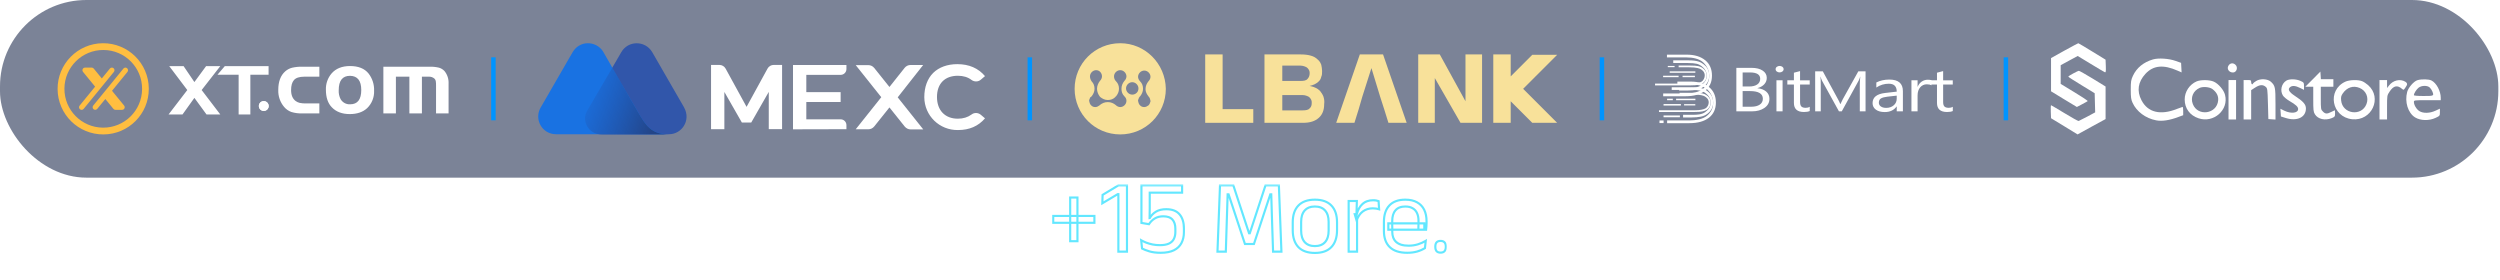 <svg width="554" height="62" viewBox="0 0 554 62" fill="none" xmlns="http://www.w3.org/2000/svg">
<rect width="553.631" height="39.366" rx="19.157" fill="#031338" fill-opacity="0.52"/>
<path d="M57.357 23.47C57.371 22.869 57.871 22.392 58.473 22.408C59.074 22.422 59.55 22.921 59.535 23.523C59.52 24.114 59.036 24.585 58.446 24.585C57.837 24.577 57.351 24.078 57.357 23.47ZM70.77 14.784V16.991H67.451C66.332 16.991 65.558 17.249 65.129 17.758C64.714 18.24 64.506 18.977 64.506 19.969C64.506 21.074 64.845 21.88 65.522 22.39C65.793 22.585 66.1 22.725 66.424 22.802C66.871 22.893 67.327 22.932 67.782 22.919H70.768V25.129H66.974C66.153 25.159 65.333 25.051 64.549 24.81C63.935 24.586 63.392 24.206 62.972 23.706C62.079 22.653 61.613 21.303 61.666 19.923C61.666 18.079 62.184 16.706 63.221 15.8C63.65 15.424 64.162 15.155 64.714 15.012C65.455 14.842 66.214 14.764 66.974 14.783H70.768L70.77 14.784ZM77.549 14.634C79.416 14.634 80.79 15.186 81.675 16.291C82.517 17.376 82.95 18.722 82.898 20.095C82.965 21.544 82.405 22.953 81.363 23.962C80.422 24.839 79.137 25.278 77.507 25.28C75.82 25.28 74.499 24.784 73.546 23.792C72.662 22.898 72.219 21.594 72.219 19.879C72.174 18.561 72.626 17.273 73.484 16.269C74.424 15.19 75.78 14.644 77.549 14.632M77.57 16.8C75.897 16.8 75.06 17.863 75.06 19.989C75.019 20.674 75.163 21.355 75.475 21.965C75.906 22.716 76.725 23.16 77.59 23.113C79.233 23.113 80.055 22.056 80.055 19.944C80.055 17.879 79.227 16.831 77.57 16.8ZM84.951 14.784H95.153C95.864 14.759 96.575 14.83 97.268 14.994C97.736 15.127 98.158 15.385 98.492 15.738C99.136 16.526 99.461 17.526 99.405 18.543V25.131H96.627V18.992C96.637 18.643 96.616 18.295 96.565 17.95C96.523 17.748 96.421 17.564 96.275 17.421C95.914 17.11 95.444 16.955 94.968 16.992H93.496V25.132H90.718V16.992H87.732V25.132H84.954V14.785L84.951 14.784ZM41.505 19.953L37.499 14.65H40.682L43.077 18.183L45.674 14.65H48.819L44.686 19.953L48.819 25.366H45.765L43.077 21.688L40.444 25.366H37.353L41.505 19.953ZM52.88 16.562H48.194L49.819 14.65H59.519V16.562H55.478V25.364H52.881V16.562H52.88Z" fill="white"/>
<path d="M57.363 23.47C57.377 22.869 57.876 22.393 58.478 22.409C59.079 22.423 59.556 22.922 59.54 23.524C59.526 24.115 59.042 24.586 58.452 24.586C57.843 24.578 57.356 24.079 57.363 23.47Z" fill="white"/>
<path d="M22.944 29.787C17.363 29.829 12.806 25.339 12.764 19.759C12.721 14.178 17.212 9.621 22.792 9.579C28.373 9.536 32.93 14.027 32.972 19.607C32.972 19.633 32.972 19.657 32.972 19.683C32.986 25.24 28.501 29.759 22.944 29.787ZM22.944 11.078C18.191 11.043 14.311 14.869 14.276 19.621C14.241 24.374 18.067 28.254 22.819 28.289C27.572 28.324 31.452 24.498 31.487 19.746C31.487 19.725 31.487 19.705 31.487 19.683C31.498 14.95 27.677 11.101 22.944 11.078ZM23.304 18.297L25.24 15.928C25.443 15.679 25.406 15.313 25.157 15.109C25.055 15.027 24.931 14.981 24.801 14.978C24.632 14.978 24.471 15.054 24.362 15.185L22.561 17.384L20.76 15.185C20.654 15.053 20.492 14.977 20.321 14.978H18.836C18.516 14.981 18.259 15.242 18.262 15.562C18.262 15.696 18.311 15.825 18.397 15.928L21.076 19.201L17.655 23.389C17.444 23.628 17.467 23.991 17.706 24.202C17.945 24.412 18.308 24.389 18.519 24.15C18.524 24.145 18.529 24.139 18.534 24.132L21.82 20.119L23.306 18.297H23.304ZM27.795 14.978C27.625 14.979 27.465 15.055 27.356 15.185L24.082 19.203L22.597 21.022L20.661 23.39C20.456 23.633 20.485 23.995 20.728 24.202C20.971 24.407 21.334 24.376 21.539 24.135L23.34 21.94L25.141 24.135C25.249 24.267 25.411 24.343 25.581 24.34H27.063C27.383 24.338 27.64 24.078 27.638 23.759C27.638 23.624 27.59 23.493 27.502 23.39L24.823 20.121L28.244 15.929C28.446 15.676 28.403 15.308 28.149 15.106C28.048 15.025 27.922 14.981 27.794 14.979" fill="#FFBE40"/>
<path d="M109.34 26.665L109.34 12.701" stroke="#0094FF" stroke-width="0.993"/>
<path d="M151.614 23.838L144.506 11.512C142.952 8.938 139.15 8.919 137.645 11.621L130.181 24.442C128.785 26.788 130.508 29.748 133.299 29.748H148.248C151.06 29.748 153.168 26.709 151.614 23.848V23.838Z" fill="#3156AA"/>
<path d="M141.359 24.798L140.924 24.036C140.518 23.323 139.607 21.798 139.607 21.798L133.598 11.344C132.044 9.018 128.351 8.829 126.787 11.75L119.787 23.867C118.342 26.412 120.065 29.718 123.203 29.748H148.19C144.339 29.778 143.102 27.778 141.359 24.798Z" fill="#1972E2"/>
<path d="M141.35 24.798L140.914 24.036C140.509 23.323 139.598 21.798 139.598 21.798L135.717 14.967L130.143 24.481C128.747 26.827 130.47 29.787 133.262 29.787H148.191C144.31 29.758 143.102 27.788 141.36 24.808L141.35 24.798Z" fill="url(#paint0_linear_0_624)"/>
<path d="M175.73 28.648V14.402H187.57V15.303C187.57 16.016 186.996 16.59 186.283 16.59H178.68V20.422H186.283V22.609H178.68V26.441H186.283C186.996 26.441 187.57 27.015 187.57 27.728V28.628L175.73 28.658V28.648Z" fill="white"/>
<path d="M204.575 14.402H201.783C201.268 14.402 200.803 14.62 200.466 15.036L197.1 19.273L193.734 15.066C193.408 14.66 192.942 14.432 192.418 14.432H189.626L195.289 21.54L189.626 28.648H192.418C192.933 28.648 193.398 28.43 193.734 28.015L197.1 23.807L200.486 28.044C200.813 28.43 201.278 28.678 201.803 28.678H204.595L198.932 21.57L204.565 14.412L204.575 14.402Z" fill="white"/>
<path d="M166.478 27.145L170.359 20.363V28.62H173.309V14.383H171.478C170.904 14.383 170.359 14.681 170.082 15.205L165.439 23.68L160.796 15.205C160.519 14.69 159.974 14.383 159.4 14.383H157.568V28.63H160.519V20.373L164.399 27.154H166.478V27.145Z" fill="white"/>
<path d="M212.289 28.818C208.19 28.877 204.854 25.65 204.824 21.541C204.824 19.304 205.507 17.443 206.794 16.156C208.081 14.898 209.942 14.215 212.15 14.215C214.744 14.215 216.793 15.116 218.278 16.868L217.348 17.66C216.773 18.155 215.922 18.175 215.298 17.72C214.477 17.086 213.437 16.789 212.259 16.789C209.358 16.789 207.636 18.541 207.636 21.492C207.636 24.442 209.408 26.303 212.259 26.303C213.467 26.303 214.477 25.976 215.298 25.372C215.902 24.907 216.744 24.937 217.348 25.432L218.278 26.224C216.803 27.946 214.833 28.818 212.289 28.818Z" fill="white"/>
<path d="M228.208 26.665L228.208 12.701" stroke="#0094FF" stroke-width="0.993"/>
<path d="M248.242 9.578C242.639 9.578 238.137 14.079 238.137 19.683C238.137 25.287 242.638 29.787 248.242 29.787C253.846 29.787 258.346 25.287 258.346 19.683C258.254 14.079 253.753 9.578 248.242 9.578ZM249.16 21.337C249.436 21.613 249.62 21.888 249.62 22.348C249.62 23.083 248.977 23.726 248.242 23.726C247.875 23.726 247.506 23.542 247.231 23.266C246.771 22.899 246.22 22.624 245.486 22.624C244.752 22.624 244.2 22.899 243.741 23.266L243.649 23.359C243.373 23.542 243.098 23.726 242.73 23.726C242.362 23.726 242.087 23.633 241.811 23.359C241.75 23.297 241.689 23.236 241.628 23.175V23.083L241.536 22.99C241.536 22.898 241.443 22.807 241.443 22.715C241.443 22.622 241.352 22.439 241.352 22.348C241.352 22.164 241.352 22.072 241.443 21.981C241.443 21.888 241.536 21.797 241.536 21.705C241.536 21.705 241.536 21.613 241.628 21.613V21.52C241.75 21.52 241.811 21.489 241.811 21.428L241.904 21.335C242.271 20.876 242.547 20.324 242.547 19.681C242.547 19.039 242.363 18.487 241.904 18.028C241.72 17.752 241.537 17.385 241.537 16.926C241.537 16.191 242.18 15.548 242.915 15.548C243.65 15.548 244.2 16.191 244.2 16.926C244.2 17.293 244.017 17.661 243.741 17.937C243.373 18.396 243.098 19.039 243.098 19.681C243.098 20.324 243.374 20.967 243.741 21.426L243.832 21.519C244.291 21.885 244.843 22.161 245.486 22.161C246.129 22.161 246.68 21.978 247.14 21.519C247.14 21.426 247.232 21.426 247.323 21.335C247.69 20.876 247.966 20.324 247.966 19.681C247.966 19.039 247.782 18.487 247.323 18.028C247.047 17.752 246.864 17.385 246.864 16.926C246.864 16.191 247.506 15.548 248.242 15.548C248.977 15.548 249.62 16.191 249.62 16.926C249.62 17.293 249.436 17.661 249.16 17.937C248.793 18.396 248.517 18.948 248.517 19.681C248.517 20.324 248.701 20.876 249.16 21.335M250.905 20.968C250.17 20.968 249.527 20.326 249.527 19.59C249.527 18.855 250.17 18.213 250.905 18.213C251.64 18.213 252.283 18.855 252.283 19.59C252.283 20.417 251.64 20.968 250.905 20.968ZM254.488 21.337C254.55 21.398 254.55 21.398 254.488 21.337C254.581 21.52 254.672 21.52 254.672 21.52V21.613L254.764 21.705C254.764 21.797 254.857 21.888 254.857 21.981C254.857 22.073 254.949 22.257 254.949 22.348C254.949 22.531 254.949 22.624 254.857 22.715C254.857 22.807 254.764 22.898 254.764 22.99C254.764 22.99 254.764 23.083 254.672 23.083V23.175L254.488 23.359C254.212 23.542 253.937 23.726 253.57 23.726C253.203 23.726 252.927 23.633 252.651 23.359L252.468 23.175V23.083L252.375 22.99C252.375 22.898 252.283 22.807 252.283 22.715C252.283 22.622 252.19 22.439 252.19 22.348C252.19 22.164 252.19 22.072 252.283 21.981C252.283 21.888 252.375 21.797 252.375 21.705C252.375 21.705 252.375 21.613 252.468 21.613V21.52L252.56 21.428L252.653 21.335C253.02 20.876 253.295 20.324 253.295 19.681C253.295 19.039 253.112 18.487 252.653 18.028C252.377 17.752 252.193 17.385 252.193 17.017C252.193 16.281 252.836 15.639 253.571 15.639C254.306 15.639 254.949 16.281 254.949 17.017C254.949 17.383 254.766 17.752 254.49 18.028C254.123 18.487 253.847 19.039 253.847 19.772C253.847 20.324 254.123 20.874 254.49 21.334" fill="#F8E19A"/>
<path d="M267.074 27.215V12.058H270.932V24.183H277.729V27.215H267.074Z" fill="#F8E19A"/>
<path d="M345.059 27.215L337.526 19.683L345.059 12.151H339.547L334.771 16.927V12.058H330.913V27.215H334.771V22.439L339.547 27.215H345.059Z" fill="#F8E19A"/>
<path d="M301.063 24.276L300.144 27.215H296.101L301.338 12.058H306.482L311.717 27.215H307.676L306.758 24.276L305.839 21.427L303.909 15.09L301.889 21.427L301.063 24.276Z" fill="#F8E19A"/>
<path d="M317.952 17.294V27.215H314.278V12.058H319.054L324.751 22.439V12.058H328.425V27.215H323.647L317.952 17.294Z" fill="#F8E19A"/>
<path d="M293.251 21.337C293.067 20.878 292.792 20.511 292.516 20.142C292.24 19.866 291.873 19.591 291.414 19.407C291.047 19.224 290.588 19.131 290.219 19.04C290.586 18.948 290.954 18.857 291.321 18.674C291.688 18.49 291.964 18.307 292.24 18.031C292.516 17.755 292.699 17.479 292.792 17.02C292.975 16.653 292.975 16.194 292.975 15.734C292.975 15.275 292.883 14.816 292.792 14.356C292.608 13.897 292.425 13.53 291.965 13.162C291.599 12.795 291.139 12.519 290.495 12.336C289.852 12.152 289.117 12.06 288.199 12.06H280.207V27.217H288.75C290.312 27.217 291.414 26.85 292.241 26.115C293.067 25.38 293.436 24.37 293.436 23.083C293.527 22.44 293.436 21.889 293.252 21.338M284.156 14.538H288.197C288.564 14.538 288.84 14.631 289.116 14.722C289.392 14.814 289.575 14.905 289.758 15.089C289.942 15.272 290.034 15.456 290.125 15.64C290.218 15.824 290.218 16.007 290.218 16.283C290.218 16.742 290.034 17.202 289.758 17.478C289.483 17.844 288.932 17.937 288.197 17.937H284.156V14.538ZM290.219 24C289.943 24.367 289.393 24.459 288.658 24.459H284.157V21.061H288.658C289.025 21.061 289.301 21.153 289.577 21.244C289.852 21.335 290.036 21.428 290.219 21.611C290.403 21.795 290.495 21.98 290.586 22.163C290.677 22.346 290.679 22.53 290.679 22.806C290.679 23.265 290.586 23.724 290.219 24Z" fill="#F8E19A"/>
<path d="M354.988 26.665L354.988 12.701" stroke="#0094FF" stroke-width="0.993"/>
<g clip-path="url(#clip0_0_624)">
<path d="M377.867 13.345C376.87 12.523 375.497 12.112 373.75 12.112H369.396V12.72H373.671C375.157 12.72 376.502 13.026 377.323 13.735C378.144 14.444 378.765 15.505 378.765 16.805C378.765 18.105 378.226 18.996 377.372 19.702C376.518 20.407 374.994 20.718 373.47 20.718H368.56V21.327H373.509C375.348 21.327 376.784 20.928 377.819 20.129C378.854 19.331 379.371 18.206 379.373 16.758C379.373 15.304 378.874 14.166 377.876 13.345" fill="white"/>
<path d="M377.5 14.225C376.879 13.754 376.166 13.375 374.148 13.375H370.79V13.968C370.79 13.968 372.293 13.948 374.073 13.968C375.794 13.986 376.426 14.18 377.005 14.608C377.745 15.156 378.206 15.832 378.206 16.779C378.206 17.725 377.738 18.333 376.994 18.884C376.232 19.445 375.068 19.452 374.594 19.467H372.101V20.06C372.101 20.06 373.252 20.076 373.965 20.06C375.598 20.024 376.568 19.927 377.469 19.256C378.316 18.628 378.764 17.799 378.764 16.749C378.764 15.363 378.072 14.665 377.501 14.231" fill="white"/>
<path d="M377.205 15.009C376.739 14.717 376.33 14.523 374.402 14.523H371.985V14.912H374.333C376.041 14.912 376.688 15.216 376.884 15.336C377.273 15.571 377.774 15.954 377.774 16.734C377.774 17.233 377.482 17.859 377.043 18.105C376.646 18.329 375.92 18.529 374.642 18.529H366.757V18.918H374.671C376.213 18.918 376.741 18.747 377.285 18.446C377.829 18.146 378.194 17.528 378.194 16.736C378.194 15.85 377.699 15.32 377.202 15.009" fill="white"/>
<path d="M378.739 19.313C377.741 18.491 376.369 18.08 374.622 18.08H371.707V18.688H374.538C376.024 18.688 377.37 18.995 378.191 19.703C379.012 20.412 379.636 21.469 379.636 22.773C379.636 24.078 379.098 24.964 378.244 25.67C377.39 26.375 375.866 26.686 374.341 26.686H369.434V27.294H374.378C376.217 27.294 377.653 26.895 378.687 26.096C379.72 25.298 380.238 24.174 380.241 22.726C380.241 21.272 379.742 20.135 378.744 19.314" fill="white"/>
<path d="M378.37 20.193C377.75 19.722 377.036 19.343 375.018 19.343H370.452V19.935C370.452 19.935 373.161 19.916 374.943 19.935C376.663 19.954 377.294 20.148 377.873 20.576C378.615 21.124 379.075 21.8 379.075 22.746C379.075 23.692 378.607 24.301 377.863 24.852C377.101 25.413 375.938 25.42 375.462 25.435H372.969V26.028C372.969 26.028 374.122 26.044 374.834 26.028C376.466 25.99 377.437 25.893 378.338 25.224C379.185 24.594 379.632 23.766 379.632 22.715C379.632 21.331 378.941 20.632 378.369 20.198" fill="white"/>
<path d="M371.425 22.206H375.703V21.875H371.425V22.206Z" fill="white"/>
<path d="M373.191 23.365H375.68V23.08H373.191V23.365Z" fill="white"/>
<path d="M369.427 22.206H370.694V21.875H369.427V22.206Z" fill="white"/>
<path d="M368.641 23.388H372.49V23.057H368.641V23.388Z" fill="white"/>
<path d="M369.584 14.883H371.084V14.61H369.584V14.883Z" fill="white"/>
<path d="M368.544 17.101H371.979V16.783H368.544V17.101Z" fill="white"/>
<path d="M368.641 25.982H372.263V25.585H368.641V25.982Z" fill="white"/>
<path d="M367.743 27.27H368.649V26.695H367.743V27.27Z" fill="white"/>
<path d="M370.003 16.13H375.692V15.812H370.003V16.13Z" fill="white"/>
<path d="M372.854 17.101H375.59V16.783H372.854V17.101Z" fill="white"/>
<path d="M378.076 21.035C377.609 20.753 377.202 20.563 375.272 20.563H372.197V20.945H375.209C376.917 20.945 377.566 21.236 377.762 21.354C378.144 21.581 378.651 21.951 378.651 22.704C378.651 23.189 378.36 23.79 377.92 24.027C377.523 24.243 376.797 24.436 375.518 24.436H367.631V24.813H375.543C377.086 24.813 377.616 24.648 378.159 24.359C378.702 24.071 379.066 23.472 379.066 22.707C379.066 21.854 378.573 21.341 378.076 21.041" fill="white"/>
<path d="M386.169 20.184V23.651H388.062C388.882 23.651 389.516 23.495 389.968 23.181C390.404 22.899 390.661 22.41 390.648 21.892C390.648 20.753 389.691 20.183 387.776 20.184H386.169ZM386.169 16.058V19.167H387.601C388.365 19.167 388.965 19.019 389.402 18.721C389.829 18.445 390.078 17.965 390.058 17.458C390.058 16.522 389.297 16.053 387.775 16.053L386.169 16.058ZM384.775 24.673V15.037H388.163C389.191 15.037 390.008 15.241 390.611 15.648C391.214 16.055 391.515 16.587 391.516 17.241C391.524 17.768 391.328 18.279 390.968 18.666C390.603 19.069 390.1 19.356 389.458 19.526V19.552C390.26 19.629 390.902 19.875 391.383 20.288C391.858 20.688 392.125 21.283 392.106 21.904C392.106 22.728 391.741 23.396 391.01 23.907C390.28 24.418 389.358 24.673 388.245 24.673H384.775Z" fill="white"/>
<path d="M393.66 24.672H395.02V17.792H393.66V24.672ZM394.358 16.044C394.133 16.051 393.914 15.979 393.735 15.843C393.572 15.724 393.476 15.535 393.478 15.333C393.476 15.13 393.572 14.938 393.735 14.818C393.913 14.68 394.132 14.607 394.358 14.613C394.587 14.607 394.811 14.679 394.993 14.818C395.274 15.021 395.338 15.412 395.135 15.694C395.095 15.748 395.048 15.797 394.993 15.836C394.812 15.977 394.587 16.051 394.358 16.044Z" fill="white"/>
<path d="M401.037 24.606C400.713 24.749 400.29 24.821 399.766 24.82C398.277 24.82 397.531 24.148 397.531 22.804V18.732H396.074V17.792H397.531V16.112L398.892 15.755V17.796H401.034V18.736H398.895V22.614C398.895 23.074 398.992 23.405 399.186 23.601C399.38 23.797 399.7 23.892 400.15 23.892C400.462 23.901 400.769 23.822 401.038 23.663V24.605" fill="white"/>
<path d="M413.407 24.672H412.131V18.725C412.138 18.149 412.173 17.573 412.238 17.001H412.208C412.126 17.297 412.016 17.585 411.879 17.86L408.137 24.672H407.51L403.775 17.909C403.634 17.619 403.525 17.315 403.447 17.001H403.417C403.466 17.578 403.487 18.158 403.478 18.737V24.672H402.24V15.808H403.936L407.296 21.989C407.494 22.329 407.663 22.685 407.801 23.053H407.846C408.065 22.567 408.241 22.205 408.374 21.965L411.803 15.808H413.407V24.672Z" fill="white"/>
<path d="M420.316 21.192L418.266 21.421C417.635 21.492 417.159 21.618 416.838 21.8C416.517 21.982 416.355 22.302 416.352 22.764C416.349 23.096 416.517 23.407 416.796 23.588C417.092 23.8 417.486 23.907 417.979 23.906C418.654 23.906 419.212 23.715 419.652 23.332C420.081 22.972 420.324 22.435 420.312 21.875L420.316 21.192ZM421.677 24.673H420.316V23.597H420.284C419.692 24.42 418.82 24.832 417.669 24.832C416.822 24.832 416.159 24.651 415.68 24.288C415.217 23.955 414.948 23.414 414.962 22.843C414.962 21.558 415.898 20.809 417.769 20.598L420.316 20.306C420.316 19.141 419.733 18.556 418.568 18.553C417.578 18.543 416.61 18.838 415.795 19.399V18.276C416.63 17.846 417.593 17.631 418.684 17.631C420.683 17.631 421.682 18.487 421.682 20.198V24.673H421.677Z" fill="white"/>
<path d="M428.005 18.905C427.767 18.756 427.423 18.682 426.975 18.682C426.414 18.674 425.878 18.918 425.518 19.348C425.129 19.792 424.935 20.396 424.935 21.163V24.67H423.575V17.791H424.935V19.209H424.968C425.143 18.75 425.453 18.355 425.857 18.076C426.249 17.807 426.717 17.665 427.193 17.67C427.468 17.66 427.742 17.693 428.007 17.767V18.905" fill="white"/>
<path d="M432.742 24.606C432.421 24.749 431.998 24.821 431.472 24.82C429.983 24.82 429.237 24.148 429.237 22.804V18.732H427.78V17.792H429.237V16.112L430.598 15.755V17.796H432.735V18.736H430.598V22.614C430.598 23.074 430.695 23.405 430.889 23.601C431.083 23.797 431.403 23.892 431.852 23.892C432.164 23.901 432.472 23.822 432.74 23.663V24.605" fill="white"/>
</g>
<path d="M444.51 26.665L444.51 12.701" stroke="#0094FF" stroke-width="0.993"/>
<g clip-path="url(#clip1_0_624)">
<path d="M457.483 11.214L454.509 12.869V20.231L457.372 21.979L460.235 23.708L461.369 23.113C461.982 22.797 462.559 22.462 462.633 22.406C462.708 22.35 461.387 21.458 459.714 20.454L456.647 18.595V14.449L458.524 13.427L460.421 12.404L463.302 14.152C464.883 15.118 466.296 15.955 466.444 16.011C466.649 16.085 466.686 15.843 466.649 14.672L466.593 13.222L463.618 11.4C461.982 10.396 460.607 9.578 460.551 9.578C460.495 9.578 459.119 10.322 457.483 11.214Z" fill="white"/>
<path d="M477.103 13.166C475.021 13.78 473.496 15.007 472.66 16.791C472.232 17.721 472.176 18.056 472.176 19.878C472.176 21.588 472.251 22.071 472.585 22.796C473.478 24.73 475.467 26.217 477.791 26.663C479.074 26.924 480.766 26.663 482.736 25.92L483.796 25.529V24.6C483.796 24.098 483.74 23.689 483.666 23.689C483.61 23.689 483.034 23.893 482.42 24.135C478.758 25.604 475.95 24.916 474.556 22.22C473.478 20.156 473.775 18.167 475.43 16.364C477.159 14.486 479.408 14.263 482.55 15.657L483.443 16.048L483.387 14.988L483.331 13.928L482.123 13.501C480.635 12.961 478.293 12.813 477.103 13.166Z" fill="white"/>
<path d="M493.968 14.356C493.317 15.062 493.819 16.066 494.823 16.066C495.641 16.066 496.013 14.914 495.362 14.337C494.916 13.928 494.339 13.947 493.968 14.356Z" fill="white"/>
<path d="M459.402 16.29C458.807 16.606 458.323 16.922 458.323 16.977C458.323 17.052 459.643 17.888 461.261 18.874L464.18 20.659L464.235 22.778L464.291 24.897L462.562 25.827C461.614 26.329 460.74 26.775 460.629 26.812C460.517 26.849 459.123 26.069 457.505 25.083C455.906 24.117 454.568 23.317 454.512 23.317C454.456 23.317 454.419 23.968 454.456 24.749L454.512 26.199L457.449 27.984L460.387 29.787L463.492 28.077L466.597 26.385V19.171L463.752 17.424C462.19 16.475 460.815 15.695 460.684 15.695C460.554 15.695 459.978 15.973 459.402 16.29Z" fill="white"/>
<path d="M512.522 17.554L510.849 19.227H512.615V21.96C512.615 24.395 512.652 24.786 512.987 25.325C513.656 26.403 515.218 26.775 516.705 26.18C517.393 25.901 517.449 25.827 517.449 25.158C517.449 24.767 517.43 24.433 517.393 24.433C517.375 24.433 517.021 24.6 516.612 24.805C515.664 25.288 515.292 25.269 514.753 24.712C514.307 24.284 514.289 24.172 514.289 21.737V19.227H517.077V17.554H514.307L514.251 16.717L514.196 15.862L512.522 17.554Z" fill="white"/>
<path d="M499.974 17.944C499.62 18.167 499.304 18.409 499.267 18.502C499.137 18.855 498.858 18.651 498.858 18.205C498.858 17.758 498.784 17.74 498.021 17.74H497.185V26.478H498.858V19.971L499.732 19.413C500.736 18.762 501.424 18.707 502.037 19.209C502.465 19.562 502.483 19.673 502.576 22.983L502.669 26.385L503.469 26.441L504.25 26.497V23.038C504.25 19.32 504.175 19.004 503.246 18.13C502.539 17.461 500.885 17.368 499.974 17.944Z" fill="white"/>
<path d="M506.643 17.87C505.565 18.539 505.211 20.082 505.899 21.179C506.085 21.477 506.736 22.016 507.331 22.369C508.8 23.224 509.264 23.671 509.264 24.172C509.264 25.065 507.703 25.251 506.234 24.544L505.341 24.098L505.397 24.953L505.453 25.809L506.569 26.162C509.041 26.924 510.993 25.994 510.993 24.042C510.993 23.131 510.398 22.462 508.521 21.235C507.219 20.38 506.885 19.748 507.517 19.283C508 18.93 508.688 18.985 509.692 19.487L510.566 19.915V19.097C510.566 18.316 510.529 18.26 509.785 17.926C508.8 17.48 507.312 17.461 506.643 17.87Z" fill="white"/>
<path d="M535.738 17.758C534.92 17.981 533.693 19.394 533.433 20.361C532.838 22.573 533.6 25.027 535.18 26.013C536.389 26.756 538.267 26.794 539.717 26.124C540.665 25.678 540.683 25.66 540.683 24.879V24.079L539.717 24.525C538.452 25.12 536.984 25.157 536.129 24.618C535.496 24.228 534.92 23.261 534.92 22.592C534.92 22.22 534.994 22.201 537.895 22.201H540.869V21.681C540.869 20.175 539.921 18.39 538.806 17.832C538.229 17.535 536.649 17.498 535.738 17.758ZM538.452 19.413C538.676 19.636 538.917 20.008 539.01 20.268C539.401 21.253 539.363 21.272 537.058 21.272C535.682 21.272 534.92 21.198 534.92 21.086C534.92 20.695 535.478 19.803 535.961 19.431C536.631 18.911 537.932 18.892 538.452 19.413Z" fill="white"/>
<path d="M486.767 18.038C485.187 18.726 484.127 20.324 484.127 22.035C484.127 24.024 485.28 25.586 487.213 26.218C490.56 27.333 493.925 24.359 493.069 21.031C492.809 19.953 491.619 18.558 490.578 18.093C489.649 17.666 487.678 17.647 486.767 18.038ZM490.262 19.729C491.21 20.436 491.638 21.273 491.545 22.258C491.266 25.288 487.009 25.883 485.93 23.057C485.372 21.626 486.005 20.12 487.418 19.488C488.161 19.134 489.63 19.265 490.262 19.729Z" fill="white"/>
<path d="M493.84 22.108V26.477H495.513V17.739H493.84V22.108Z" fill="white"/>
<path d="M519.745 18.092C515.599 19.97 516.678 25.957 521.251 26.422C525.564 26.868 527.981 21.681 524.765 18.855C524.375 18.52 523.798 18.13 523.464 18C522.571 17.628 520.656 17.683 519.745 18.092ZM522.887 19.487C524.319 20.082 524.969 21.606 524.412 23.056C523.333 25.882 519.076 25.287 518.797 22.257C518.723 21.532 518.797 21.234 519.15 20.714C520.08 19.357 521.474 18.892 522.887 19.487Z" fill="white"/>
<path d="M527.297 22.108V26.477H528.97V23.819C528.97 21.16 528.97 21.142 529.528 20.305C530.42 18.966 531.257 18.78 532.335 19.729C532.67 20.007 532.688 19.989 533.302 18.985C533.513 18.65 533.42 18.359 533.023 18.111C531.852 17.405 530.272 17.776 529.361 19.003L528.989 19.506L528.97 18.613V17.739H527.297V22.108Z" fill="white"/>
</g>
<g filter="url(#filter0_dddd_0_624)">
<mask id="path-57-outside-1_0_624" maskUnits="userSpaceOnUse" x="232.816" y="40.324" width="88" height="16" fill="black">
<rect fill="white" x="232.816" y="40.324" width="88" height="16"/>
<path d="M238.761 43.335V53.013H237.152V43.335H238.761ZM242.519 48.933H233.393V47.416H242.519V48.933ZM249.737 55.324H247.829V42.588H247.68L244.277 44.611L244.335 42.749L247.84 40.634H249.737V55.324ZM257.207 55.577C256.241 55.577 255.41 55.473 254.712 55.266C254.015 55.052 253.471 54.841 253.08 54.634L252.885 52.795C253.222 52.987 253.601 53.167 254.023 53.335C254.452 53.496 254.916 53.63 255.414 53.737C255.919 53.837 256.46 53.887 257.034 53.887C257.839 53.887 258.494 53.776 259 53.554C259.506 53.324 259.873 52.99 260.103 52.554C260.341 52.109 260.46 51.581 260.46 50.968V50.243C260.46 49.377 260.245 48.703 259.816 48.22C259.387 47.738 258.712 47.496 257.793 47.496C257.057 47.496 256.429 47.653 255.908 47.968C255.387 48.274 254.954 48.699 254.609 49.243L252.942 48.956V40.634H261.954V42.255H254.781V45.772L254.747 47.876L254.804 47.864C255.111 47.305 255.559 46.841 256.149 46.473C256.739 46.105 257.502 45.922 258.437 45.922C259.755 45.922 260.735 46.297 261.379 47.048C262.03 47.799 262.356 48.845 262.356 50.186V50.99C262.356 51.925 262.172 52.738 261.804 53.427C261.444 54.117 260.885 54.649 260.126 55.025C259.368 55.393 258.394 55.577 257.207 55.577ZM271.641 55.324H269.79L270.354 40.634H273.308L276.79 51.255H276.951L280.434 40.634H283.399L283.963 55.324H282.112L281.905 49.128L281.71 42.623H281.503L277.871 53.634H275.882L272.25 42.623H272.043L271.836 49.14L271.641 55.324ZM291.379 55.611C289.77 55.611 288.548 55.178 287.713 54.312C286.885 53.439 286.472 52.186 286.472 50.554V48.841C286.472 47.217 286.889 45.971 287.724 45.105C288.56 44.24 289.778 43.807 291.379 43.807C292.989 43.807 294.207 44.24 295.035 45.105C295.87 45.971 296.287 47.217 296.287 48.841V50.554C296.287 52.186 295.87 53.439 295.035 54.312C294.207 55.178 292.989 55.611 291.379 55.611ZM291.379 54.094C292.376 54.094 293.13 53.799 293.644 53.209C294.165 52.619 294.425 51.768 294.425 50.657V48.738C294.425 47.634 294.165 46.791 293.644 46.209C293.13 45.619 292.376 45.324 291.379 45.324C290.391 45.324 289.636 45.619 289.115 46.209C288.594 46.791 288.334 47.634 288.334 48.738V50.657C288.334 51.768 288.594 52.619 289.115 53.209C289.636 53.799 290.391 54.094 291.379 54.094ZM300.633 48.462L300.208 47.025L300.667 47.002C300.913 46.052 301.334 45.305 301.932 44.761C302.529 44.209 303.323 43.933 304.311 43.933C304.556 43.933 304.775 43.952 304.966 43.991C305.165 44.029 305.342 44.075 305.495 44.129L305.61 45.933C305.418 45.872 305.204 45.822 304.966 45.784C304.736 45.745 304.48 45.726 304.196 45.726C303.353 45.726 302.618 45.96 301.989 46.427C301.369 46.895 300.916 47.573 300.633 48.462ZM300.725 55.324H298.863V44.105H300.679L300.587 47.416L300.725 47.554V55.324ZM311.837 55.577C310.128 55.577 308.841 55.159 307.975 54.324C307.109 53.489 306.676 52.293 306.676 50.738V48.738C306.676 47.159 307.078 45.945 307.883 45.094C308.687 44.236 309.864 43.807 311.412 43.807C312.454 43.807 313.323 44.002 314.021 44.393C314.718 44.776 315.243 45.324 315.595 46.036C315.948 46.749 316.124 47.6 316.124 48.588V49.002C316.124 49.247 316.113 49.492 316.09 49.738C316.074 49.983 316.051 50.224 316.021 50.462H314.308C314.323 50.094 314.331 49.745 314.331 49.416C314.339 49.086 314.342 48.784 314.342 48.508C314.342 47.826 314.231 47.251 314.009 46.784C313.795 46.309 313.469 45.948 313.032 45.703C312.603 45.45 312.063 45.324 311.412 45.324C310.446 45.324 309.722 45.604 309.239 46.163C308.756 46.722 308.515 47.523 308.515 48.565V49.634L308.526 49.864V50.933C308.526 51.4 308.595 51.822 308.733 52.197C308.871 52.573 309.086 52.898 309.377 53.174C309.676 53.443 310.051 53.649 310.503 53.795C310.963 53.933 311.507 54.002 312.136 54.002C312.864 54.002 313.542 53.906 314.17 53.715C314.798 53.523 315.388 53.263 315.94 52.933L315.768 54.542C315.27 54.856 314.691 55.109 314.032 55.301C313.373 55.485 312.641 55.577 311.837 55.577ZM315.63 50.462H307.653V49.059H315.63V50.462ZM319.229 55.542C318.831 55.542 318.536 55.435 318.344 55.22C318.16 54.998 318.068 54.688 318.068 54.289V54.174C318.068 53.783 318.16 53.481 318.344 53.266C318.536 53.052 318.831 52.944 319.229 52.944C319.62 52.944 319.911 53.052 320.103 53.266C320.294 53.481 320.39 53.783 320.39 54.174V54.289C320.39 54.688 320.294 54.998 320.103 55.22C319.911 55.435 319.62 55.542 319.229 55.542Z"/>
</mask>
<path d="M238.761 43.335V53.013H237.152V43.335H238.761ZM242.519 48.933H233.393V47.416H242.519V48.933ZM249.737 55.324H247.829V42.588H247.68L244.277 44.611L244.335 42.749L247.84 40.634H249.737V55.324ZM257.207 55.577C256.241 55.577 255.41 55.473 254.712 55.266C254.015 55.052 253.471 54.841 253.08 54.634L252.885 52.795C253.222 52.987 253.601 53.167 254.023 53.335C254.452 53.496 254.916 53.63 255.414 53.737C255.919 53.837 256.46 53.887 257.034 53.887C257.839 53.887 258.494 53.776 259 53.554C259.506 53.324 259.873 52.99 260.103 52.554C260.341 52.109 260.46 51.581 260.46 50.968V50.243C260.46 49.377 260.245 48.703 259.816 48.22C259.387 47.738 258.712 47.496 257.793 47.496C257.057 47.496 256.429 47.653 255.908 47.968C255.387 48.274 254.954 48.699 254.609 49.243L252.942 48.956V40.634H261.954V42.255H254.781V45.772L254.747 47.876L254.804 47.864C255.111 47.305 255.559 46.841 256.149 46.473C256.739 46.105 257.502 45.922 258.437 45.922C259.755 45.922 260.735 46.297 261.379 47.048C262.03 47.799 262.356 48.845 262.356 50.186V50.99C262.356 51.925 262.172 52.738 261.804 53.427C261.444 54.117 260.885 54.649 260.126 55.025C259.368 55.393 258.394 55.577 257.207 55.577ZM271.641 55.324H269.79L270.354 40.634H273.308L276.79 51.255H276.951L280.434 40.634H283.399L283.963 55.324H282.112L281.905 49.128L281.71 42.623H281.503L277.871 53.634H275.882L272.25 42.623H272.043L271.836 49.14L271.641 55.324ZM291.379 55.611C289.77 55.611 288.548 55.178 287.713 54.312C286.885 53.439 286.472 52.186 286.472 50.554V48.841C286.472 47.217 286.889 45.971 287.724 45.105C288.56 44.24 289.778 43.807 291.379 43.807C292.989 43.807 294.207 44.24 295.035 45.105C295.87 45.971 296.287 47.217 296.287 48.841V50.554C296.287 52.186 295.87 53.439 295.035 54.312C294.207 55.178 292.989 55.611 291.379 55.611ZM291.379 54.094C292.376 54.094 293.13 53.799 293.644 53.209C294.165 52.619 294.425 51.768 294.425 50.657V48.738C294.425 47.634 294.165 46.791 293.644 46.209C293.13 45.619 292.376 45.324 291.379 45.324C290.391 45.324 289.636 45.619 289.115 46.209C288.594 46.791 288.334 47.634 288.334 48.738V50.657C288.334 51.768 288.594 52.619 289.115 53.209C289.636 53.799 290.391 54.094 291.379 54.094ZM300.633 48.462L300.208 47.025L300.667 47.002C300.913 46.052 301.334 45.305 301.932 44.761C302.529 44.209 303.323 43.933 304.311 43.933C304.556 43.933 304.775 43.952 304.966 43.991C305.165 44.029 305.342 44.075 305.495 44.129L305.61 45.933C305.418 45.872 305.204 45.822 304.966 45.784C304.736 45.745 304.48 45.726 304.196 45.726C303.353 45.726 302.618 45.96 301.989 46.427C301.369 46.895 300.916 47.573 300.633 48.462ZM300.725 55.324H298.863V44.105H300.679L300.587 47.416L300.725 47.554V55.324ZM311.837 55.577C310.128 55.577 308.841 55.159 307.975 54.324C307.109 53.489 306.676 52.293 306.676 50.738V48.738C306.676 47.159 307.078 45.945 307.883 45.094C308.687 44.236 309.864 43.807 311.412 43.807C312.454 43.807 313.323 44.002 314.021 44.393C314.718 44.776 315.243 45.324 315.595 46.036C315.948 46.749 316.124 47.6 316.124 48.588V49.002C316.124 49.247 316.113 49.492 316.09 49.738C316.074 49.983 316.051 50.224 316.021 50.462H314.308C314.323 50.094 314.331 49.745 314.331 49.416C314.339 49.086 314.342 48.784 314.342 48.508C314.342 47.826 314.231 47.251 314.009 46.784C313.795 46.309 313.469 45.948 313.032 45.703C312.603 45.45 312.063 45.324 311.412 45.324C310.446 45.324 309.722 45.604 309.239 46.163C308.756 46.722 308.515 47.523 308.515 48.565V49.634L308.526 49.864V50.933C308.526 51.4 308.595 51.822 308.733 52.197C308.871 52.573 309.086 52.898 309.377 53.174C309.676 53.443 310.051 53.649 310.503 53.795C310.963 53.933 311.507 54.002 312.136 54.002C312.864 54.002 313.542 53.906 314.17 53.715C314.798 53.523 315.388 53.263 315.94 52.933L315.768 54.542C315.27 54.856 314.691 55.109 314.032 55.301C313.373 55.485 312.641 55.577 311.837 55.577ZM315.63 50.462H307.653V49.059H315.63V50.462ZM319.229 55.542C318.831 55.542 318.536 55.435 318.344 55.22C318.16 54.998 318.068 54.688 318.068 54.289V54.174C318.068 53.783 318.16 53.481 318.344 53.266C318.536 53.052 318.831 52.944 319.229 52.944C319.62 52.944 319.911 53.052 320.103 53.266C320.294 53.481 320.39 53.783 320.39 54.174V54.289C320.39 54.688 320.294 54.998 320.103 55.22C319.911 55.435 319.62 55.542 319.229 55.542Z" fill="white"/>
<path d="M238.761 43.335H238.999V43.097H238.761V43.335ZM238.761 53.013V53.252H238.999V53.013H238.761ZM237.152 53.013H236.913V53.252H237.152V53.013ZM237.152 43.335V43.097H236.913V43.335H237.152ZM242.519 48.933V49.171H242.758V48.933H242.519ZM233.393 48.933H233.155V49.171H233.393V48.933ZM233.393 47.416V47.177H233.155V47.416H233.393ZM242.519 47.416H242.758V47.177H242.519V47.416ZM238.761 43.335H238.522V53.013H238.761H238.999V43.335H238.761ZM238.761 53.013V52.775H237.152V53.013V53.252H238.761V53.013ZM237.152 53.013H237.39V43.335H237.152H236.913V53.013H237.152ZM237.152 43.335V43.574H238.761V43.335V43.097H237.152V43.335ZM242.519 48.933V48.695H233.393V48.933V49.171H242.519V48.933ZM233.393 48.933H233.631V47.416H233.393H233.155V48.933H233.393ZM233.393 47.416V47.654H242.519V47.416V47.177H233.393V47.416ZM242.519 47.416H242.281V48.933H242.519H242.758V47.416H242.519ZM249.737 55.324V55.562H249.975V55.324H249.737ZM247.829 55.324H247.591V55.562H247.829V55.324ZM247.829 42.588H248.067V42.35H247.829V42.588ZM247.68 42.588V42.35H247.614L247.558 42.383L247.68 42.588ZM244.277 44.611L244.039 44.604L244.026 45.038L244.399 44.816L244.277 44.611ZM244.335 42.749L244.212 42.545L244.1 42.612L244.096 42.742L244.335 42.749ZM247.84 40.634V40.396H247.774L247.717 40.43L247.84 40.634ZM249.737 40.634H249.975V40.396H249.737V40.634ZM249.737 55.324V55.085H247.829V55.324V55.562H249.737V55.324ZM247.829 55.324H248.067V42.588H247.829H247.591V55.324H247.829ZM247.829 42.588V42.35H247.68V42.588V42.827H247.829V42.588ZM247.68 42.588L247.558 42.383L244.155 44.406L244.277 44.611L244.399 44.816L247.801 42.793L247.68 42.588ZM244.277 44.611L244.516 44.619L244.573 42.757L244.335 42.749L244.096 42.742L244.039 44.604L244.277 44.611ZM244.335 42.749L244.458 42.953L247.964 40.838L247.84 40.634L247.717 40.43L244.212 42.545L244.335 42.749ZM247.84 40.634V40.873H249.737V40.634V40.396H247.84V40.634ZM249.737 40.634H249.499V55.324H249.737H249.975V40.634H249.737ZM254.712 55.266L254.642 55.494L254.645 55.495L254.712 55.266ZM253.08 54.634L252.843 54.659L252.857 54.785L252.969 54.845L253.08 54.634ZM252.885 52.795L253.003 52.588L252.599 52.358L252.648 52.82L252.885 52.795ZM254.023 53.335L253.934 53.557L253.939 53.559L254.023 53.335ZM255.414 53.737L255.363 53.971L255.368 53.971L255.414 53.737ZM259 53.554L259.096 53.772L259.098 53.771L259 53.554ZM260.103 52.554L259.893 52.441L259.892 52.443L260.103 52.554ZM259.816 48.22L259.638 48.379L259.816 48.22ZM255.908 47.968L256.029 48.173L256.031 48.172L255.908 47.968ZM254.609 49.243L254.569 49.478L254.725 49.505L254.81 49.371L254.609 49.243ZM252.942 48.956H252.704V49.157L252.902 49.191L252.942 48.956ZM252.942 40.634V40.396H252.704V40.634H252.942ZM261.954 40.634H262.192V40.396H261.954V40.634ZM261.954 42.255V42.493H262.192V42.255H261.954ZM254.781 42.255V42.017H254.543V42.255H254.781ZM254.781 45.772L255.02 45.776V45.772H254.781ZM254.747 47.876L254.509 47.872L254.504 48.167L254.794 48.109L254.747 47.876ZM254.804 47.864L254.851 48.098L254.96 48.076L255.014 47.979L254.804 47.864ZM256.149 46.473L256.275 46.676L256.149 46.473ZM261.379 47.048L261.198 47.203L261.199 47.204L261.379 47.048ZM261.804 53.427L261.594 53.315L261.593 53.317L261.804 53.427ZM260.126 55.025L260.23 55.239L260.232 55.239L260.126 55.025ZM257.207 55.577V55.338C256.257 55.338 255.45 55.236 254.78 55.038L254.712 55.266L254.645 55.495C255.37 55.71 256.225 55.815 257.207 55.815V55.577ZM254.712 55.266L254.783 55.038C254.092 54.826 253.564 54.62 253.192 54.423L253.08 54.634L252.969 54.845C253.379 55.062 253.939 55.278 254.642 55.494L254.712 55.266ZM253.08 54.634L253.317 54.609L253.122 52.77L252.885 52.795L252.648 52.82L252.843 54.659L253.08 54.634ZM252.885 52.795L252.767 53.002C253.115 53.2 253.504 53.385 253.934 53.557L254.023 53.335L254.111 53.114C253.698 52.949 253.329 52.773 253.003 52.588L252.885 52.795ZM254.023 53.335L253.939 53.559C254.38 53.724 254.855 53.861 255.363 53.971L255.414 53.737L255.464 53.505C254.976 53.399 254.524 53.268 254.107 53.112L254.023 53.335ZM255.414 53.737L255.368 53.971C255.89 54.074 256.446 54.125 257.034 54.125V53.887V53.649C256.473 53.649 255.949 53.6 255.46 53.504L255.414 53.737ZM257.034 53.887V54.125C257.858 54.125 258.549 54.012 259.096 53.772L259 53.554L258.904 53.335C258.439 53.54 257.82 53.649 257.034 53.649V53.887ZM259 53.554L259.098 53.771C259.646 53.522 260.057 53.154 260.314 52.665L260.103 52.554L259.892 52.443C259.69 52.827 259.365 53.126 258.901 53.337L259 53.554ZM260.103 52.554L260.313 52.666C260.573 52.18 260.698 51.611 260.698 50.968H260.46H260.221C260.221 51.55 260.108 52.038 259.893 52.441L260.103 52.554ZM260.46 50.968H260.698V50.243H260.46H260.221V50.968H260.46ZM260.46 50.243H260.698C260.698 49.339 260.474 48.601 259.994 48.062L259.816 48.22L259.638 48.379C260.016 48.805 260.221 49.416 260.221 50.243H260.46ZM259.816 48.22L259.994 48.062C259.503 47.51 258.751 47.258 257.793 47.258V47.496V47.735C258.674 47.735 259.27 47.965 259.638 48.379L259.816 48.22ZM257.793 47.496V47.258C257.023 47.258 256.35 47.422 255.785 47.763L255.908 47.968L256.031 48.172C256.508 47.884 257.092 47.735 257.793 47.735V47.496ZM255.908 47.968L255.787 47.762C255.231 48.089 254.771 48.542 254.408 49.116L254.609 49.243L254.81 49.371C255.136 48.857 255.542 48.459 256.029 48.173L255.908 47.968ZM254.609 49.243L254.65 49.008L252.983 48.721L252.942 48.956L252.902 49.191L254.569 49.478L254.609 49.243ZM252.942 48.956H253.181V40.634H252.942H252.704V48.956H252.942ZM252.942 40.634V40.873H261.954V40.634V40.396H252.942V40.634ZM261.954 40.634H261.715V42.255H261.954H262.192V40.634H261.954ZM261.954 42.255V42.017H254.781V42.255V42.493H261.954V42.255ZM254.781 42.255H254.543V45.772H254.781H255.02V42.255H254.781ZM254.781 45.772L254.543 45.768L254.509 47.872L254.747 47.876L254.985 47.88L255.02 45.776L254.781 45.772ZM254.747 47.876L254.794 48.109L254.851 48.098L254.804 47.864L254.758 47.63L254.7 47.642L254.747 47.876ZM254.804 47.864L255.014 47.979C255.299 47.458 255.717 47.024 256.275 46.676L256.149 46.473L256.023 46.271C255.402 46.658 254.923 47.151 254.595 47.749L254.804 47.864ZM256.149 46.473L256.275 46.676C256.817 46.338 257.531 46.16 258.437 46.16V45.922V45.683C257.472 45.683 256.662 45.873 256.023 46.271L256.149 46.473ZM258.437 45.922V46.16C259.709 46.16 260.613 46.521 261.198 47.203L261.379 47.048L261.56 46.893C260.857 46.073 259.8 45.683 258.437 45.683V45.922ZM261.379 47.048L261.199 47.204C261.801 47.899 262.118 48.882 262.118 50.186H262.356H262.594C262.594 48.808 262.259 47.699 261.559 46.892L261.379 47.048ZM262.356 50.186H262.118V50.99H262.356H262.594V50.186H262.356ZM262.356 50.99H262.118C262.118 51.894 261.94 52.666 261.594 53.315L261.804 53.427L262.015 53.539C262.404 52.809 262.594 51.957 262.594 50.99H262.356ZM261.804 53.427L261.593 53.317C261.258 53.958 260.738 54.456 260.02 54.811L260.126 55.025L260.232 55.239C261.032 54.843 261.63 54.276 262.016 53.538L261.804 53.427ZM260.126 55.025L260.022 54.81C259.306 55.157 258.372 55.338 257.207 55.338V55.577V55.815C258.417 55.815 259.429 55.628 260.23 55.239L260.126 55.025ZM271.641 55.324V55.562H271.872L271.879 55.331L271.641 55.324ZM269.79 55.324L269.552 55.315L269.543 55.562H269.79V55.324ZM270.354 40.634V40.396H270.124L270.115 40.625L270.354 40.634ZM273.308 40.634L273.534 40.56L273.48 40.396H273.308V40.634ZM276.79 51.255L276.564 51.329L276.618 51.493H276.79V51.255ZM276.951 51.255V51.493H277.124L277.178 51.329L276.951 51.255ZM280.434 40.634V40.396H280.261L280.207 40.56L280.434 40.634ZM283.399 40.634L283.638 40.625L283.629 40.396H283.399V40.634ZM283.963 55.324V55.562H284.21L284.201 55.315L283.963 55.324ZM282.112 55.324L281.874 55.332L281.881 55.562H282.112V55.324ZM281.905 49.128L281.667 49.136L281.667 49.136L281.905 49.128ZM281.71 42.623L281.948 42.616L281.941 42.384H281.71V42.623ZM281.503 42.623V42.384H281.33L281.276 42.548L281.503 42.623ZM277.871 53.634V53.873H278.043L278.097 53.709L277.871 53.634ZM275.882 53.634L275.656 53.709L275.71 53.873H275.882V53.634ZM272.25 42.623L272.477 42.548L272.423 42.384H272.25V42.623ZM272.043 42.623V42.384H271.812L271.805 42.615L272.043 42.623ZM271.836 49.14L271.598 49.132V49.132L271.836 49.14ZM271.641 55.324V55.085H269.79V55.324V55.562H271.641V55.324ZM269.79 55.324L270.029 55.333L270.592 40.643L270.354 40.634L270.115 40.625L269.552 55.315L269.79 55.324ZM270.354 40.634V40.873H273.308V40.634V40.396H270.354V40.634ZM273.308 40.634L273.081 40.709L276.564 51.329L276.79 51.255L277.017 51.181L273.534 40.56L273.308 40.634ZM276.79 51.255V51.493H276.951V51.255V51.016H276.79V51.255ZM276.951 51.255L277.178 51.329L280.66 40.709L280.434 40.634L280.207 40.56L276.725 51.181L276.951 51.255ZM280.434 40.634V40.873H283.399V40.634V40.396H280.434V40.634ZM283.399 40.634L283.161 40.643L283.724 55.333L283.963 55.324L284.201 55.315L283.638 40.625L283.399 40.634ZM283.963 55.324V55.085H282.112V55.324V55.562H283.963V55.324ZM282.112 55.324L282.35 55.316L282.143 49.12L281.905 49.128L281.667 49.136L281.874 55.332L282.112 55.324ZM281.905 49.128L282.143 49.121L281.948 42.616L281.71 42.623L281.471 42.63L281.667 49.136L281.905 49.128ZM281.71 42.623V42.384H281.503V42.623V42.861H281.71V42.623ZM281.503 42.623L281.276 42.548L277.644 53.559L277.871 53.634L278.097 53.709L281.729 42.697L281.503 42.623ZM277.871 53.634V53.396H275.882V53.634V53.873H277.871V53.634ZM275.882 53.634L276.109 53.559L272.477 42.548L272.25 42.623L272.024 42.697L275.656 53.709L275.882 53.634ZM272.25 42.623V42.384H272.043V42.623V42.861H272.25V42.623ZM272.043 42.623L271.805 42.615L271.598 49.132L271.836 49.14L272.075 49.148L272.282 42.63L272.043 42.623ZM271.836 49.14L271.598 49.132L271.403 55.316L271.641 55.324L271.879 55.331L272.075 49.147L271.836 49.14ZM287.713 54.312L287.54 54.476L287.541 54.478L287.713 54.312ZM287.724 45.105L287.553 44.94L287.724 45.105ZM295.035 45.105L294.862 45.27L294.863 45.271L295.035 45.105ZM295.035 54.312L294.862 54.148L294.862 54.148L295.035 54.312ZM293.644 53.209L293.465 53.051L293.464 53.052L293.644 53.209ZM293.644 46.209L293.464 46.365L293.466 46.368L293.644 46.209ZM289.115 46.209L289.293 46.368L289.294 46.367L289.115 46.209ZM289.115 53.209L288.936 53.367L289.115 53.209ZM291.379 55.611V55.373C289.812 55.373 288.661 54.952 287.884 54.147L287.713 54.312L287.541 54.478C288.435 55.404 289.728 55.849 291.379 55.849V55.611ZM287.713 54.312L287.886 54.148C287.113 53.333 286.71 52.147 286.71 50.554H286.472H286.233C286.233 52.225 286.657 53.545 287.54 54.476L287.713 54.312ZM286.472 50.554H286.71V48.841H286.472H286.233V50.554H286.472ZM286.472 48.841H286.71C286.71 47.256 287.117 46.079 287.896 45.271L287.724 45.105L287.553 44.94C286.661 45.864 286.233 47.177 286.233 48.841H286.472ZM287.724 45.105L287.896 45.271C288.673 44.466 289.82 44.045 291.379 44.045V43.807V43.568C289.736 43.568 288.446 44.014 287.553 44.94L287.724 45.105ZM291.379 43.807V44.045C292.947 44.045 294.093 44.466 294.862 45.27L295.035 45.105L295.207 44.941C294.321 44.013 293.031 43.568 291.379 43.568V43.807ZM295.035 45.105L294.863 45.271C295.642 46.079 296.049 47.256 296.049 48.841H296.287H296.526C296.526 47.177 296.098 45.864 295.206 44.94L295.035 45.105ZM296.287 48.841H296.049V50.554H296.287H296.526V48.841H296.287ZM296.287 50.554H296.049C296.049 52.146 295.642 53.332 294.862 54.148L295.035 54.312L295.207 54.477C296.098 53.545 296.526 52.225 296.526 50.554H296.287ZM295.035 54.312L294.862 54.148C294.093 54.952 292.947 55.373 291.379 55.373V55.611V55.849C293.031 55.849 294.321 55.404 295.207 54.477L295.035 54.312ZM291.379 54.094V54.332C292.424 54.332 293.253 54.021 293.824 53.365L293.644 53.209L293.464 53.052C293.008 53.577 292.327 53.855 291.379 53.855V54.094ZM293.644 53.209L293.823 53.367C294.395 52.718 294.664 51.803 294.664 50.657H294.425H294.187C294.187 51.734 293.934 52.52 293.465 53.051L293.644 53.209ZM294.425 50.657H294.664V48.738H294.425H294.187V50.657H294.425ZM294.425 48.738H294.664C294.664 47.6 294.395 46.691 293.821 46.05L293.644 46.209L293.466 46.368C293.935 46.891 294.187 47.669 294.187 48.738H294.425ZM293.644 46.209L293.824 46.052C293.253 45.397 292.424 45.086 291.379 45.086V45.324V45.562C292.327 45.562 293.008 45.841 293.464 46.365L293.644 46.209ZM291.379 45.324V45.086C290.341 45.086 289.514 45.397 288.936 46.051L289.115 46.209L289.294 46.367C289.759 45.841 290.441 45.562 291.379 45.562V45.324ZM289.115 46.209L288.937 46.05C288.364 46.691 288.095 47.6 288.095 48.738H288.334H288.572C288.572 47.669 288.824 46.891 289.293 46.368L289.115 46.209ZM288.334 48.738H288.095V50.657H288.334H288.572V48.738H288.334ZM288.334 50.657H288.095C288.095 51.803 288.364 52.718 288.936 53.367L289.115 53.209L289.294 53.051C288.825 52.52 288.572 51.734 288.572 50.657H288.334ZM289.115 53.209L288.936 53.367C289.514 54.02 290.341 54.332 291.379 54.332V54.094V53.855C290.441 53.855 289.759 53.577 289.294 53.051L289.115 53.209ZM300.633 48.462L300.404 48.529L300.624 49.273L300.86 48.534L300.633 48.462ZM300.208 47.025L300.196 46.787L299.893 46.802L299.979 47.093L300.208 47.025ZM300.667 47.002L300.679 47.24L300.854 47.231L300.898 47.062L300.667 47.002ZM301.932 44.761L302.092 44.937L302.093 44.936L301.932 44.761ZM304.966 43.991L304.919 44.224L304.921 44.225L304.966 43.991ZM305.495 44.129L305.733 44.113L305.723 43.956L305.574 43.904L305.495 44.129ZM305.61 45.933L305.537 46.16L305.87 46.267L305.848 45.918L305.61 45.933ZM304.966 45.784L304.927 46.019L304.928 46.019L304.966 45.784ZM301.989 46.427L301.847 46.236L301.846 46.237L301.989 46.427ZM300.725 55.324V55.562H300.963V55.324H300.725ZM298.863 55.324H298.624V55.562H298.863V55.324ZM298.863 44.105V43.867H298.624V44.105H298.863ZM300.679 44.105L300.917 44.112L300.924 43.867H300.679V44.105ZM300.587 47.416L300.349 47.409L300.346 47.512L300.418 47.584L300.587 47.416ZM300.725 47.554H300.963V47.455L300.893 47.385L300.725 47.554ZM300.633 48.462L300.862 48.394L300.436 46.957L300.208 47.025L299.979 47.093L300.404 48.529L300.633 48.462ZM300.208 47.025L300.22 47.263L300.679 47.24L300.667 47.002L300.656 46.764L300.196 46.787L300.208 47.025ZM300.667 47.002L300.898 47.062C301.134 46.147 301.536 45.444 302.092 44.937L301.932 44.761L301.771 44.584C301.133 45.166 300.691 45.957 300.437 46.942L300.667 47.002ZM301.932 44.761L302.093 44.936C302.638 44.433 303.369 44.172 304.311 44.172V43.933V43.695C303.276 43.695 302.421 43.985 301.77 44.586L301.932 44.761ZM304.311 43.933V44.172C304.544 44.172 304.747 44.19 304.919 44.224L304.966 43.991L305.013 43.757C304.803 43.715 304.568 43.695 304.311 43.695V43.933ZM304.966 43.991L304.921 44.225C305.112 44.261 305.276 44.305 305.416 44.353L305.495 44.129L305.574 43.904C305.407 43.845 305.219 43.796 305.011 43.756L304.966 43.991ZM305.495 44.129L305.257 44.144L305.372 45.948L305.61 45.933L305.848 45.918L305.733 44.113L305.495 44.129ZM305.61 45.933L305.683 45.706C305.478 45.64 305.251 45.588 305.004 45.548L304.966 45.784L304.928 46.019C305.156 46.056 305.359 46.103 305.537 46.16L305.61 45.933ZM304.966 45.784L305.005 45.548C304.76 45.508 304.49 45.488 304.196 45.488V45.726V45.965C304.469 45.965 304.712 45.983 304.927 46.019L304.966 45.784ZM304.196 45.726V45.488C303.306 45.488 302.52 45.736 301.847 46.236L301.989 46.427L302.132 46.619C302.716 46.184 303.4 45.965 304.196 45.965V45.726ZM301.989 46.427L301.846 46.237C301.178 46.74 300.701 47.463 300.406 48.389L300.633 48.462L300.86 48.534C301.132 47.683 301.559 47.05 302.133 46.618L301.989 46.427ZM300.725 55.324V55.085H298.863V55.324V55.562H300.725V55.324ZM298.863 55.324H299.101V44.105H298.863H298.624V55.324H298.863ZM298.863 44.105V44.344H300.679V44.105V43.867H298.863V44.105ZM300.679 44.105L300.441 44.099L300.349 47.409L300.587 47.416L300.825 47.422L300.917 44.112L300.679 44.105ZM300.587 47.416L300.418 47.584L300.556 47.722L300.725 47.554L300.893 47.385L300.756 47.247L300.587 47.416ZM300.725 47.554H300.486V55.324H300.725H300.963V47.554H300.725ZM307.975 54.324L308.14 54.152L307.975 54.324ZM307.883 45.094L308.056 45.258L308.057 45.257L307.883 45.094ZM314.021 44.393L313.904 44.601L313.906 44.602L314.021 44.393ZM316.09 49.738L315.852 49.715L315.852 49.723L316.09 49.738ZM316.021 50.462V50.7H316.23L316.257 50.492L316.021 50.462ZM314.308 50.462L314.07 50.452L314.059 50.7H314.308V50.462ZM314.331 49.416L314.093 49.41V49.416H314.331ZM314.009 46.784L313.792 46.882L313.794 46.886L314.009 46.784ZM313.032 45.703L312.911 45.909L312.915 45.911L313.032 45.703ZM308.515 49.634H308.276L308.277 49.646L308.515 49.634ZM308.526 49.864H308.765L308.765 49.852L308.526 49.864ZM308.733 52.197L308.957 52.115L308.733 52.197ZM309.377 53.174L309.213 53.347L309.218 53.352L309.377 53.174ZM310.503 53.795L310.43 54.022L310.435 54.023L310.503 53.795ZM314.17 53.715L314.24 53.943L314.17 53.715ZM315.94 52.933L316.177 52.958L316.228 52.483L315.818 52.728L315.94 52.933ZM315.768 54.542L315.895 54.744L315.993 54.682L316.005 54.568L315.768 54.542ZM314.032 55.301L314.096 55.53L314.099 55.53L314.032 55.301ZM315.63 50.462V50.7H315.868V50.462H315.63ZM307.653 50.462H307.415V50.7H307.653V50.462ZM307.653 49.059V48.821H307.415V49.059H307.653ZM315.63 49.059H315.868V48.821H315.63V49.059ZM311.837 55.577V55.338C310.164 55.338 308.946 54.929 308.14 54.152L307.975 54.324L307.809 54.495C308.735 55.389 310.092 55.815 311.837 55.815V55.577ZM307.975 54.324L308.14 54.152C307.334 53.374 306.914 52.248 306.914 50.738H306.676H306.438C306.438 52.338 306.884 53.603 307.809 54.495L307.975 54.324ZM306.676 50.738H306.914V48.738H306.676H306.438V50.738H306.676ZM306.676 48.738H306.914C306.914 47.198 307.306 46.051 308.056 45.258L307.883 45.094L307.71 44.93C306.85 45.839 306.438 47.12 306.438 48.738H306.676ZM307.883 45.094L308.057 45.257C308.803 44.461 309.908 44.045 311.412 44.045V43.807V43.568C309.82 43.568 308.572 44.011 307.709 44.931L307.883 45.094ZM311.412 43.807V44.045C312.425 44.045 313.252 44.235 313.904 44.601L314.021 44.393L314.137 44.185C313.395 43.769 312.482 43.568 311.412 43.568V43.807ZM314.021 44.393L313.906 44.602C314.56 44.962 315.051 45.473 315.382 46.142L315.595 46.036L315.809 45.931C315.435 45.174 314.875 44.59 314.135 44.184L314.021 44.393ZM315.595 46.036L315.382 46.142C315.714 46.815 315.886 47.628 315.886 48.588H316.124H316.362C316.362 47.572 316.181 46.683 315.809 45.931L315.595 46.036ZM316.124 48.588H315.886V49.002H316.124H316.362V48.588H316.124ZM316.124 49.002H315.886C315.886 49.24 315.875 49.477 315.852 49.715L316.09 49.738L316.327 49.76C316.351 49.507 316.362 49.255 316.362 49.002H316.124ZM316.09 49.738L315.852 49.723C315.837 49.963 315.814 50.199 315.784 50.431L316.021 50.462L316.257 50.492C316.288 50.249 316.312 50.003 316.328 49.752L316.09 49.738ZM316.021 50.462V50.223H314.308V50.462V50.7H316.021V50.462ZM314.308 50.462L314.546 50.472C314.562 50.101 314.569 49.749 314.569 49.416H314.331H314.093C314.093 49.742 314.085 50.087 314.07 50.452L314.308 50.462ZM314.331 49.416L314.569 49.421C314.577 49.09 314.581 48.786 314.581 48.508H314.342H314.104C314.104 48.781 314.1 49.082 314.093 49.41L314.331 49.416ZM314.342 48.508H314.581C314.581 47.801 314.466 47.189 314.224 46.681L314.009 46.784L313.794 46.886C313.997 47.313 314.104 47.85 314.104 48.508H314.342ZM314.009 46.784L314.226 46.685C313.992 46.166 313.632 45.767 313.149 45.495L313.032 45.703L312.915 45.911C313.306 46.13 313.597 46.451 313.792 46.882L314.009 46.784ZM313.032 45.703L313.153 45.498C312.678 45.218 312.093 45.086 311.412 45.086V45.324V45.562C312.033 45.562 312.528 45.683 312.911 45.909L313.032 45.703ZM311.412 45.324V45.086C310.399 45.086 309.6 45.38 309.059 46.007L309.239 46.163L309.42 46.319C309.844 45.827 310.493 45.562 311.412 45.562V45.324ZM309.239 46.163L309.059 46.007C308.526 46.625 308.277 47.489 308.277 48.565H308.515H308.753C308.753 47.557 308.987 46.82 309.42 46.319L309.239 46.163ZM308.515 48.565H308.277V49.634H308.515H308.753V48.565H308.515ZM308.515 49.634L308.277 49.646L308.288 49.876L308.526 49.864L308.765 49.852L308.753 49.622L308.515 49.634ZM308.526 49.864H308.288V50.933H308.526H308.765V49.864H308.526ZM308.526 50.933H308.288C308.288 51.424 308.361 51.874 308.51 52.28L308.733 52.197L308.957 52.115C308.83 51.77 308.765 51.377 308.765 50.933H308.526ZM308.733 52.197L308.51 52.28C308.66 52.69 308.895 53.046 309.213 53.347L309.377 53.174L309.541 53.001C309.276 52.751 309.082 52.456 308.957 52.115L308.733 52.197ZM309.377 53.174L309.218 53.352C309.546 53.646 309.952 53.868 310.43 54.022L310.503 53.795L310.577 53.568C310.151 53.431 309.806 53.239 309.536 52.997L309.377 53.174ZM310.503 53.795L310.435 54.023C310.923 54.17 311.491 54.24 312.136 54.24V54.002V53.764C311.524 53.764 311.004 53.696 310.572 53.567L310.503 53.795ZM312.136 54.002V54.24C312.885 54.24 313.586 54.142 314.24 53.943L314.17 53.715L314.101 53.486C313.497 53.67 312.843 53.764 312.136 53.764V54.002ZM314.17 53.715L314.24 53.943C314.886 53.745 315.494 53.477 316.062 53.138L315.94 52.933L315.818 52.728C315.283 53.048 314.711 53.3 314.101 53.486L314.17 53.715ZM315.94 52.933L315.703 52.908L315.531 54.517L315.768 54.542L316.005 54.568L316.177 52.958L315.94 52.933ZM315.768 54.542L315.641 54.34C315.164 54.641 314.607 54.886 313.966 55.072L314.032 55.301L314.099 55.53C314.776 55.333 315.375 55.072 315.895 54.744L315.768 54.542ZM314.032 55.301L313.968 55.071C313.333 55.248 312.623 55.338 311.837 55.338V55.577V55.815C312.659 55.815 313.413 55.721 314.096 55.53L314.032 55.301ZM315.63 50.462V50.223H307.653V50.462V50.7H315.63V50.462ZM307.653 50.462H307.891V49.059H307.653H307.415V50.462H307.653ZM307.653 49.059V49.298H315.63V49.059V48.821H307.653V49.059ZM315.63 49.059H315.391V50.462H315.63H315.868V49.059H315.63ZM318.344 55.22L318.16 55.372L318.166 55.379L318.344 55.22ZM318.344 53.266L318.166 53.108L318.163 53.111L318.344 53.266ZM320.103 53.266L319.925 53.425L320.103 53.266ZM320.103 55.22L320.281 55.379L320.283 55.376L320.103 55.22ZM319.229 55.542V55.304C318.871 55.304 318.653 55.208 318.522 55.062L318.344 55.22L318.166 55.379C318.418 55.661 318.79 55.781 319.229 55.781V55.542ZM318.344 55.22L318.528 55.068C318.391 54.903 318.307 54.653 318.307 54.289H318.068H317.83C317.83 54.722 317.93 55.093 318.16 55.372L318.344 55.22ZM318.068 54.289H318.307V54.174H318.068H317.83V54.289H318.068ZM318.068 54.174H318.307C318.307 53.819 318.39 53.579 318.525 53.421L318.344 53.266L318.163 53.111C317.93 53.383 317.83 53.748 317.83 54.174H318.068ZM318.344 53.266L318.522 53.425C318.653 53.278 318.871 53.183 319.229 53.183V52.944V52.706C318.79 52.706 318.418 52.825 318.166 53.108L318.344 53.266ZM319.229 52.944V53.183C319.577 53.183 319.793 53.278 319.925 53.425L320.103 53.266L320.28 53.108C320.029 52.826 319.662 52.706 319.229 52.706V52.944ZM320.103 53.266L319.925 53.425C320.065 53.582 320.152 53.821 320.152 54.174H320.39H320.628C320.628 53.746 320.523 53.379 320.28 53.108L320.103 53.266ZM320.39 54.174H320.152V54.289H320.39H320.628V54.174H320.39ZM320.39 54.289H320.152C320.152 54.651 320.065 54.899 319.922 55.065L320.103 55.22L320.283 55.376C320.524 55.097 320.628 54.724 320.628 54.289H320.39ZM320.103 55.22L319.925 55.062C319.793 55.209 319.577 55.304 319.229 55.304V55.542V55.781C319.662 55.781 320.029 55.661 320.28 55.379L320.103 55.22Z" fill="#62E7FF" mask="url(#path-57-outside-1_0_624)"/>
</g>
<defs>
<filter id="filter0_dddd_0_624" x="227.909" y="35.151" width="97.964" height="25.978" filterUnits="userSpaceOnUse" color-interpolation-filters="sRGB">
<feFlood flood-opacity="0" result="BackgroundImageFix"/>
<feColorMatrix in="SourceAlpha" type="matrix" values="0 0 0 0 0 0 0 0 0 0 0 0 0 0 0 0 0 0 127 0" result="hardAlpha"/>
<feOffset/>
<feGaussianBlur stdDeviation="1.311"/>
<feComposite in2="hardAlpha" operator="out"/>
<feColorMatrix type="matrix" values="0 0 0 0 0.02 0 0 0 0 0.67 0 0 0 0 0.816 0 0 0 0.45 0"/>
<feBlend mode="normal" in2="BackgroundImageFix" result="effect1_dropShadow_0_624"/>
<feColorMatrix in="SourceAlpha" type="matrix" values="0 0 0 0 0 0 0 0 0 0 0 0 0 0 0 0 0 0 127 0" result="hardAlpha"/>
<feOffset/>
<feGaussianBlur stdDeviation="2.623"/>
<feComposite in2="hardAlpha" operator="out"/>
<feColorMatrix type="matrix" values="0 0 0 0 0.02 0 0 0 0 0.696 0 0 0 0 0.816 0 0 0 0.74 0"/>
<feBlend mode="normal" in2="effect1_dropShadow_0_624" result="effect2_dropShadow_0_624"/>
<feColorMatrix in="SourceAlpha" type="matrix" values="0 0 0 0 0 0 0 0 0 0 0 0 0 0 0 0 0 0 127 0" result="hardAlpha"/>
<feOffset/>
<feGaussianBlur stdDeviation="0.596"/>
<feComposite in2="hardAlpha" operator="out"/>
<feColorMatrix type="matrix" values="0 0 0 0 0.02 0 0 0 0 0.736 0 0 0 0 0.816 0 0 0 0.45 0"/>
<feBlend mode="normal" in2="effect2_dropShadow_0_624" result="effect3_dropShadow_0_624"/>
<feColorMatrix in="SourceAlpha" type="matrix" values="0 0 0 0 0 0 0 0 0 0 0 0 0 0 0 0 0 0 127 0" result="hardAlpha"/>
<feOffset dy="0.44"/>
<feGaussianBlur stdDeviation="2.419"/>
<feComposite in2="hardAlpha" operator="out"/>
<feColorMatrix type="matrix" values="0 0 0 0 0 0 0 0 0 0.218 0 0 0 0 0.422 0 0 0 1 0"/>
<feBlend mode="normal" in2="effect3_dropShadow_0_624" result="effect4_dropShadow_0_624"/>
<feBlend mode="normal" in="SourceGraphic" in2="effect4_dropShadow_0_624" result="shape"/>
</filter>
<linearGradient id="paint0_linear_0_624" x1="128.154" y1="20.155" x2="145.439" y2="26.54" gradientUnits="userSpaceOnUse">
<stop stop-color="#264CA2" stop-opacity="0"/>
<stop offset="1" stop-color="#234588"/>
</linearGradient>
<clipPath id="clip0_0_624">
<rect width="69.663" height="20.209" fill="white" transform="translate(364.917 9.578)"/>
</clipPath>
<clipPath id="clip1_0_624">
<rect width="86.429" height="20.209" fill="white" transform="translate(454.439 9.578)"/>
</clipPath>
</defs>
</svg>
